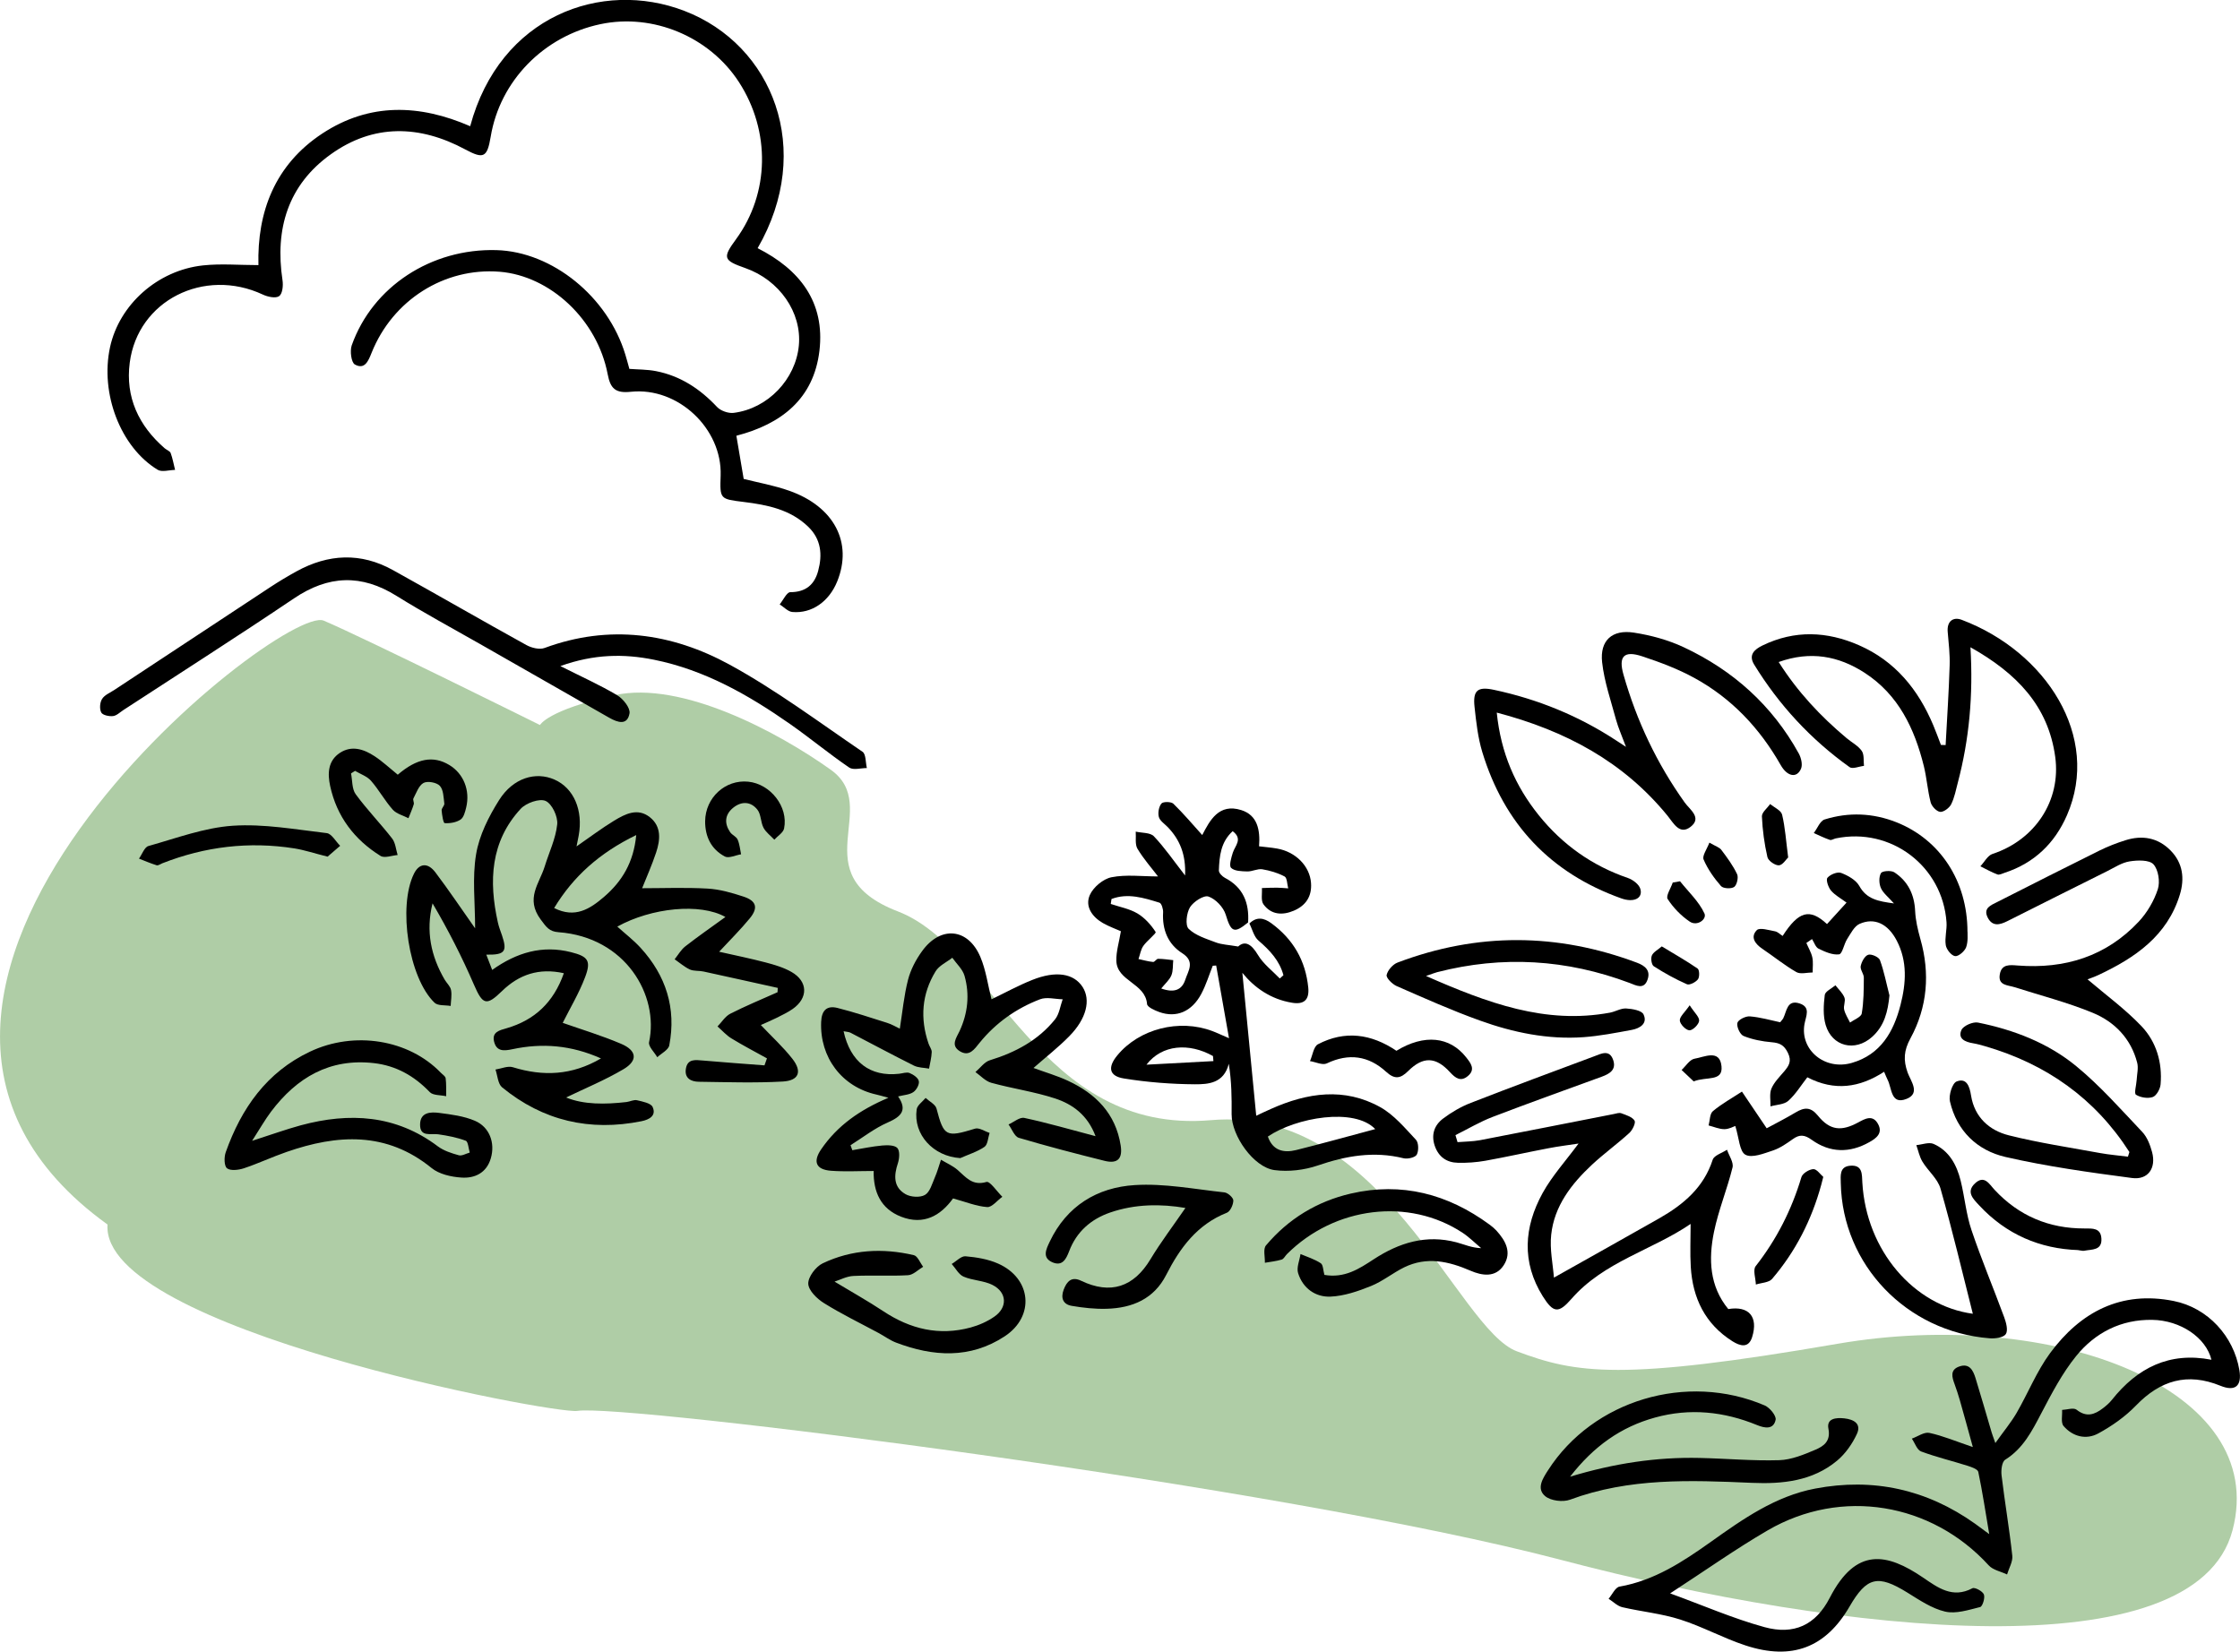 <?xml version="1.0" encoding="UTF-8"?><svg xmlns="http://www.w3.org/2000/svg" width="300.42" height="221.53" viewBox="0 0 300.42 221.53"><defs><style>.d{fill:#afcda6;}</style></defs><g id="a"/><g id="b"><g id="c"><g><path class="d" d="M77.42,189.25c-2.96,.49-64-11-63-25-43-31,23.35-83.41,29-81s29,14,29,14c0,0,1-2,10-4s22,5,29,10-4,14,9,19,19,30,42,28,33,28,41,31,14,4,43-1,58,6,53,25-52,14-90,4-126-21-132-20Z"/><g><path d="M98.76,58.45c.34,2.02,.65,3.83,.98,5.79,1.93,.49,4.09,.87,6.12,1.59,6.03,2.13,8.53,6.97,6.42,12.17-1.09,2.68-3.39,4.32-6.01,4.09-.59-.05-1.13-.66-1.7-1.02,.47-.58,.95-1.64,1.42-1.64,2.08,0,3.25-1.02,3.74-2.86,.58-2.16,.41-4.22-1.32-5.9-2.41-2.34-5.51-2.95-8.66-3.34-3.2-.4-3.21-.36-3.1-3.55,.21-6.27-5.7-11.89-12.03-11.23-2.07,.22-2.75-.41-3.12-2.35-1.39-7.31-7.69-13.2-14.49-13.75-7.4-.59-14.35,3.79-17.18,10.89-.44,1.11-.93,2.28-2.24,1.55-.48-.27-.68-1.81-.42-2.56,2.79-7.89,10.68-13.03,19.42-12.78,7.48,.21,14.94,6.26,17.28,14.02,.18,.59,.34,1.19,.54,1.91,1.17,.09,2.39,.07,3.57,.3,3.28,.64,5.92,2.39,8.19,4.81,.49,.52,1.52,.88,2.23,.79,4.59-.58,8.32-4.51,8.74-9.05,.41-4.42-2.6-8.76-7.18-10.37-2.97-1.04-3.08-1.37-1.24-3.88,4.49-6.14,4.65-14.48,.39-21.06-3.95-6.1-11.53-9.27-18.58-7.78-7.62,1.61-13.48,7.62-14.72,15.1-.47,2.8-.96,3.02-3.4,1.71-6.13-3.3-12.32-3.46-18.05,.65-5.74,4.11-7.51,10.02-6.47,16.89,.11,.71,0,1.82-.45,2.13-.46,.33-1.54,.1-2.19-.21-7.86-3.67-16.77,.79-17.85,9.14-.6,4.61,1.19,8.45,4.7,11.49,.26,.22,.69,.36,.79,.63,.27,.73,.4,1.5,.59,2.26-.79,.01-1.77,.33-2.34-.02-4.99-3.04-7.73-10.24-6.38-16.45,1.24-5.69,6.36-10.3,12.46-10.96,2.41-.26,4.87-.04,7.44-.04-.18-7.1,2.18-13.45,8.58-17.66,6.33-4.16,13.05-3.92,19.82-.97,3.98-14.81,17.65-19.73,28.73-15.47,11.85,4.55,17.46,18.62,9.82,31.83,5.63,2.85,9.06,7.21,8.29,13.76-.77,6.46-5.12,9.84-11.15,11.4Z"/><path d="M77.31,113.54c1.81-1.25,3.39-2.45,5.07-3.47,1.47-.89,3.14-1.75,4.77-.46,1.58,1.25,1.41,3.04,.85,4.73-.58,1.74-1.33,3.42-1.88,4.8,2.85,0,5.82-.12,8.79,.05,1.61,.09,3.24,.56,4.79,1.07,1.75,.57,2.02,1.51,.86,2.92-1.25,1.52-2.65,2.91-4.11,4.48,2.18,.49,4.23,.91,6.25,1.44,1.18,.31,2.4,.67,3.45,1.27,2.22,1.27,2.26,3.49,.17,4.96-.67,.47-1.42,.82-2.15,1.19-.71,.35-1.44,.66-2.13,.97,1.48,1.57,3,2.95,4.24,4.54,1.33,1.71,.87,2.92-1.31,3.04-3.74,.21-7.5,.08-11.24,.03-1.05-.01-1.96-.47-1.74-1.76,.22-1.33,1.26-1.18,2.26-1.09,2.76,.24,5.52,.44,8.28,.65l.33-.94c-1.6-.89-3.22-1.73-4.77-2.68-.69-.42-1.24-1.06-1.86-1.6,.57-.58,1.03-1.36,1.72-1.71,2.06-1.05,4.21-1.93,6.33-2.88l.03-.58c-3.32-.73-6.64-1.48-9.97-2.2-.6-.13-1.28-.03-1.82-.27-.73-.34-1.36-.9-2.04-1.37,.47-.59,.86-1.29,1.44-1.74,1.71-1.33,3.49-2.57,5.37-3.93-3.37-1.91-9.92-1.25-14.5,1.29,1.07,.96,2.19,1.82,3.13,2.85,3.4,3.72,4.8,8.1,3.84,13.08-.12,.61-1.05,1.07-1.61,1.59-.39-.68-1.22-1.45-1.1-2.02,1.36-6.27-3.14-14.08-12.14-14.75-1.25-.09-1.62-.66-2.4-1.71-2.08-2.81-.17-4.81,.54-7.1,.58-1.89,1.48-3.73,1.68-5.66,.11-1.04-.7-2.76-1.56-3.14-.82-.36-2.6,.27-3.33,1.05-4.07,4.4-4.3,9.71-3.07,15.24,.13,.6,.36,1.18,.56,1.76,.73,2.15,.38,2.62-2.11,2.57l.79,2.05c3.28-2.34,6.73-3.36,10.58-2.38,2.26,.57,2.72,1.13,1.89,3.33-.83,2.2-2.06,4.24-3.01,6.15,2.5,.88,5.23,1.7,7.83,2.81,2.12,.9,2.27,2.25,.33,3.4-2.5,1.48-5.21,2.59-7.71,3.8,2.37,.97,5.22,.94,8.1,.61,.48-.06,.98-.34,1.41-.24,.75,.18,1.86,.38,2.1,.91,.52,1.16-.45,1.69-1.49,1.9-6.94,1.4-13.22-.05-18.7-4.54-.57-.47-.61-1.58-.89-2.39,.78-.12,1.65-.52,2.33-.31,4.05,1.25,7.91,1.11,11.82-1.18-3.98-1.78-7.87-2.09-11.86-1.24-1.13,.24-2.13,.34-2.47-.99-.33-1.31,.7-1.54,1.68-1.82,3.74-1.09,6.29-3.45,7.67-7.38-3.33-.74-6.01,.17-8.3,2.4-2.09,2.04-2.59,1.84-3.76-.87-1.61-3.73-3.47-7.36-5.55-10.9-.93,3.74-.21,7.09,1.63,10.24,.28,.47,.76,.89,.85,1.39,.13,.68-.02,1.42-.05,2.13-.73-.13-1.71,0-2.16-.43-3.47-3.32-4.94-12.91-2.76-17.31,.69-1.4,1.84-1.54,2.87-.18,1.8,2.38,3.46,4.86,5.33,7.51,0-3.47-.4-6.78,.13-9.93,.42-2.54,1.69-5.06,3.09-7.28,1.88-2.98,4.9-3.86,7.43-2.74,2.58,1.14,3.86,4.1,3.24,7.51-.07,.39-.15,.78-.28,1.41Zm8.02-1.53c-4.93,2.39-8.46,5.57-11.01,9.79,2.82,1.42,4.81,.11,6.68-1.49,2.41-2.07,3.98-4.61,4.33-8.3Z"/><path d="M167.57,123.87c.97-.95,1.94-.76,2.94-.03,2.93,2.15,4.59,5.01,4.95,8.64,.16,1.67-.61,2.29-2.19,2.02-2.84-.47-5.03-2.01-6.65-4.01,.6,6.22,1.22,12.6,1.86,19.17,.59-.28,1.3-.62,2.01-.93,4.85-2.16,9.8-2.91,14.63-.22,1.84,1.03,3.3,2.79,4.78,4.37,.37,.39,.39,1.48,.11,2-.21,.38-1.23,.62-1.78,.48-3.96-.98-7.69-.33-11.49,.97-1.81,.62-3.92,.87-5.81,.62-2.81-.38-5.77-4.62-5.75-7.5,.02-2.2,0-4.4-.38-6.76-.66,2.64-2.77,2.75-4.52,2.75-3.19-.02-6.4-.27-9.55-.78-2-.32-2.2-1.51-.87-3.11,2.93-3.55,8.29-4.92,12.73-3.25,.57,.21,1.12,.48,2.24,.96-.62-3.51-1.17-6.63-1.72-9.75l-.46,.03c-.5,1.26-.9,2.57-1.53,3.76-1.27,2.4-3.35,3.27-5.64,2.45-.62-.22-1.61-.67-1.64-1.07-.22-2.83-4.06-3.05-4.12-5.82-.03-1.24,.37-2.49,.61-3.95-.61-.28-1.56-.61-2.42-1.1-1.44-.83-2.42-2.23-1.75-3.75,.46-1.05,1.79-2.17,2.91-2.39,1.96-.39,4.06-.11,6.24-.11-.88-1.16-1.95-2.36-2.76-3.72-.35-.6-.17-1.51-.23-2.29,.83,.19,1.95,.11,2.44,.63,1.45,1.53,2.65,3.29,4.18,5.25,.12-2.75-.67-4.77-2.33-6.49-.43-.44-1.05-.84-1.19-1.36-.15-.55,0-1.38,.35-1.8,.22-.27,1.29-.26,1.59,.02,1.36,1.32,2.59,2.78,3.88,4.21,1.02-1.97,2.23-4.29,5.23-3.35,2.17,.68,2.56,2.65,2.39,4.86,.82,.1,1.62,.16,2.41,.3,2.49,.43,4.4,2.35,4.56,4.62,.13,1.79-.69,3.03-2.32,3.72-1.54,.65-3.04,.54-4.06-.86-.37-.51-.15-1.44-.21-2.18,.68-.02,1.36-.06,2.04-.05,.5,0,.99,.06,1.49,.09-.15-.55-.14-1.4-.48-1.59-.92-.49-1.97-.8-3-.97-.64-.1-1.34,.31-2.02,.29-.75-.02-1.71-.04-2.16-.48-.3-.3,.02-1.36,.23-2.03,.29-.94,1.39-1.83-.02-2.89-1.61,1.47-1.78,3.37-1.85,5.27-.01,.33,.45,.8,.81,.99,2.45,1.27,3.28,3.36,3.11,5.98-1.89,1.55-2.29,1.3-3-1.04-.3-.99-1.35-2.1-2.31-2.43-.62-.22-2.01,.68-2.48,1.43-.47,.77-.66,2.42-.19,2.89,.92,.91,2.37,1.34,3.65,1.83,.79,.3,1.68,.32,3,.55,.87-.8,1.74-.4,2.65,1.13,.72,1.21,1.93,2.12,2.93,3.16l.49-.44c-.52-1.94-1.81-3.33-3.34-4.64-.62-.52-.83-1.52-1.23-2.3Zm-18.5-3.28l-.1,.66c1.2,.41,2.5,.64,3.57,1.27,.98,.58,1.83,1.53,2.45,2.49,.12,.18-1.17,1.17-1.66,1.88-.34,.49-.43,1.16-.64,1.75,.65,.14,1.3,.33,1.96,.39,.21,.02,.45-.42,.67-.42,.68,0,1.35,.11,2.03,.18-.07,.68,0,1.43-.25,2.04-.26,.62-.83,1.1-1.36,1.76,1.72,.62,2.78,.21,3.23-1.19,.38-1.17,1.35-2.42-.41-3.54-1.92-1.22-2.7-3.16-2.57-5.47,.03-.44-.21-1.23-.49-1.31-2.11-.65-4.25-1.33-6.44-.49Zm20.97,31.86c.65,1.89,2.12,2.23,3.8,1.81,3.58-.89,7.14-1.89,10.6-2.81-2.8-2.93-10.62-1.56-14.4,1Zm-7.3-10.12l-.06-.68c-3.21-1.8-6.84-1.55-8.92,1.16,2.99-.16,5.98-.32,8.98-.48Z"/><path d="M223.97,213.72c4.45,1.62,8.47,3.38,12.66,4.53,3.96,1.09,6.88-.26,8.77-3.93,3.53-6.86,7.68-6,12.52-2.71,1.98,1.35,3.95,2.84,6.61,1.43,.31-.17,1.37,.39,1.54,.83,.18,.46-.18,1.61-.5,1.69-1.54,.38-3.25,.95-4.7,.61-1.8-.42-3.46-1.56-5.08-2.56-3.93-2.43-5.42-2.11-7.74,1.89-3.19,5.49-7.71,7.26-13.95,5.21-2.98-.98-5.78-2.53-8.77-3.48-2.51-.8-5.18-1.05-7.76-1.65-.66-.16-1.22-.74-1.83-1.13,.48-.56,.9-1.53,1.46-1.63,4.69-.82,8.5-3.34,12.26-6.01,4.31-3.07,8.66-6.13,13.98-7.14,7.79-1.48,14.97,.1,21.46,4.72,.49,.35,.98,.71,1.89,1.39-.52-3.07-.92-5.73-1.47-8.35-.08-.36-.89-.64-1.41-.81-2.08-.66-4.22-1.17-6.26-1.93-.55-.21-.83-1.13-1.24-1.72,.79-.28,1.65-.92,2.35-.77,1.78,.38,3.5,1.11,5.83,1.9-.67-2.43-1.19-4.35-1.74-6.27-.21-.72-.44-1.44-.7-2.15-.36-.96-.65-1.95,.63-2.39,1.35-.47,1.85,.52,2.17,1.56,.75,2.42,1.44,4.86,2.16,7.28,.07,.25,.17,.49,.5,1.43,1.13-1.59,2.09-2.74,2.84-4.02,1.54-2.66,2.7-5.59,4.5-8.04,4.08-5.53,9.53-8.41,16.59-6.99,4.58,.92,8.04,4.73,8.8,9.28,.35,2.11-.55,2.9-2.54,2.09-4.44-1.81-8.07-.73-11.34,2.66-1.44,1.49-3.22,2.74-5.04,3.73-1.63,.89-3.43,.44-4.66-.99-.39-.45-.15-1.43-.2-2.16,.66-.03,1.55-.34,1.94-.03,1.32,1.05,2.41,.67,3.53-.19,.43-.33,.86-.69,1.2-1.12,3.42-4.3,7.71-6.49,13.36-5.39-.73-2.97-4.15-5.29-7.92-5.35-4.19-.08-7.68,1.71-10.23,4.86-1.87,2.31-3.28,5.02-4.67,7.67-1.25,2.39-2.43,4.72-4.84,6.23-.44,.27-.57,1.39-.49,2.08,.43,3.6,1.05,7.18,1.44,10.79,.09,.8-.45,1.68-.7,2.52-.83-.4-1.89-.59-2.46-1.22-7.68-8.41-19.75-10.44-29.62-4.71-4.32,2.51-8.4,5.41-13.11,8.47Z"/><path d="M113.13,138.29c.91,4.19,3.59,6.17,7.45,5.74,.48-.05,1.02-.26,1.41-.1,.5,.2,1.16,.65,1.24,1.09,.09,.44-.32,1.19-.74,1.47-.52,.36-1.27,.38-2.04,.58,1.27,1.85,.42,2.7-1.38,3.49-1.77,.77-3.34,2.01-5,3.05l.24,.67c1.34-.22,2.67-.51,4.02-.63,.68-.06,1.65-.06,2.02,.34,.35,.38,.28,1.39,.08,2.01-.55,1.65-.64,3.22,1,4.17,.7,.41,1.96,.49,2.62,.11,.67-.38,.96-1.5,1.32-2.33,.34-.77,.56-1.59,.83-2.39,.75,.45,1.58,.81,2.23,1.37,1.12,.97,1.97,2.17,3.87,1.61,.47-.14,1.41,1.29,2.13,1.99-.68,.49-1.4,1.43-2.04,1.38-1.46-.11-2.88-.7-4.57-1.16-1.61,2.23-3.88,3.67-7,2.44-2.7-1.07-3.69-3.3-3.65-6.12-1.94,0-3.83,.11-5.71-.03-2.03-.15-2.47-1.22-1.32-2.89,2.15-3.14,5.13-5.26,9.01-6.9-.8-.22-1.2-.34-1.6-.43-4.65-1.03-7.62-5-7.42-9.75,.06-1.54,.76-2.23,2.19-1.87,2.25,.57,4.45,1.3,6.66,2,.63,.2,1.22,.55,1.7,.78,.36-2.26,.56-4.45,1.1-6.55,.35-1.36,1.05-2.7,1.88-3.84,2.48-3.45,6.17-3.12,7.82,.76,.76,1.79,1.01,3.79,1.5,5.69,1.79-.86,3.58-1.85,5.47-2.6,3.18-1.27,5.56-.87,6.74,.94,1.13,1.75,.53,4.27-1.79,6.62-1.46,1.49-3.12,2.78-4.79,4.25,1.57,.58,3.14,1.03,4.6,1.71,3.74,1.73,6.42,4.4,7.09,8.68,.28,1.78-.41,2.5-2.15,2.07-3.85-.96-7.7-1.96-11.51-3.09-.59-.18-.93-1.18-1.38-1.79,.71-.32,1.5-1.01,2.11-.88,3.12,.67,6.19,1.56,9.56,2.45-1.07-2.85-3.09-4.29-5.43-5.06-2.78-.91-5.72-1.32-8.55-2.1-.78-.21-1.43-.94-2.13-1.44,.64-.54,1.2-1.36,1.93-1.58,3.43-1.05,6.48-2.67,8.75-5.49,.57-.71,.69-1.78,1.02-2.69-1.02-.02-2.15-.34-3.04,0-3.18,1.22-5.92,3.15-8.09,5.82-.7,.86-1.38,1.94-2.67,1.14-1.26-.78-.45-1.79-.03-2.69,1.11-2.39,1.38-4.9,.67-7.41-.25-.89-1.07-1.62-1.64-2.43-.77,.6-1.78,1.05-2.25,1.83-1.85,3.04-2.09,6.31-.94,9.68,.13,.39,.44,.77,.43,1.14-.03,.74-.23,1.48-.36,2.22-.68-.13-1.44-.11-2.04-.41-2.86-1.43-5.67-2.94-8.5-4.41-.22-.11-.49-.11-.95-.2Z"/><path d="M208.41,171.37c4.99-2.81,9.57-5.36,14.12-7.95,3.23-1.84,5.96-4.12,7.17-7.86,.19-.59,1.26-.9,1.92-1.34,.27,.8,.91,1.69,.74,2.38-.72,2.92-1.89,5.73-2.49,8.66-.74,3.63-.61,7.25,1.92,10.33,2.76-.46,4.05,1.03,3.2,3.76-.48,1.54-1.62,1.2-2.64,.56-3.66-2.31-5.34-5.78-5.59-9.99-.11-1.83-.02-3.68-.02-5.75-5.14,3.52-11.61,5.04-15.98,10.05-1.72,1.97-2.42,1.93-3.84-.33-2.87-4.59-2.53-9.31-.03-13.86,1.27-2.3,3.09-4.3,4.82-6.64-1.36,.21-2.71,.37-4.04,.63-2.83,.54-5.64,1.17-8.47,1.68-1.2,.21-2.45,.3-3.67,.27-1.49-.03-2.58-.77-3.1-2.26-.52-1.51-.06-2.79,1.11-3.67,1.13-.85,2.41-1.6,3.73-2.11,5.49-2.14,11.01-4.18,16.53-6.24,.94-.35,2.06-.98,2.56,.51,.43,1.28-.46,1.83-1.53,2.22-4.89,1.78-9.79,3.54-14.65,5.4-1.72,.66-3.32,1.62-4.98,2.44l.28,.94c1-.08,2.02-.08,3.01-.26,5.99-1.15,11.97-2.34,17.95-3.51,.34-.07,.73-.21,1.01-.1,.64,.24,1.45,.48,1.77,.98,.19,.3-.27,1.27-.7,1.66-1.62,1.48-3.41,2.77-5.01,4.26-2.75,2.57-5.06,5.53-5.47,9.4-.21,1.94,.23,3.94,.37,5.76Z"/><path d="M75.15,89.34c2.92,1.47,5.35,2.56,7.62,3.91,.8,.48,1.78,1.71,1.66,2.43-.29,1.65-1.56,1.25-2.71,.6-5.76-3.3-11.54-6.58-17.31-9.88-3.75-2.14-7.55-4.18-11.21-6.46-4.73-2.96-9.16-2.79-13.78,.33-7.55,5.09-15.24,9.99-22.87,14.97-.46,.3-.91,.76-1.4,.81-.52,.06-1.38-.12-1.57-.48-.25-.47-.19-1.33,.1-1.8,.33-.54,1.05-.84,1.63-1.21,6.97-4.6,13.95-9.21,20.93-13.8,1.14-.75,2.32-1.46,3.52-2.12,4.27-2.35,8.62-2.57,12.94-.17,5.99,3.32,11.91,6.75,17.91,10.06,.69,.38,1.76,.64,2.44,.38,8.64-3.19,17.02-2.01,24.8,2.24,6.22,3.4,11.95,7.69,17.83,11.69,.47,.32,.4,1.44,.58,2.18-.8,0-1.81,.31-2.36-.06-2.71-1.85-5.25-3.96-7.95-5.85-5.59-3.91-11.46-7.25-18.25-8.62-4.02-.81-8.01-.77-12.54,.85Z"/><path d="M264.27,86.83c.38,6.41-.16,12.32-1.69,18.13-.26,.99-.45,2.03-.9,2.93-.25,.49-1.02,1.06-1.48,1.01-.48-.06-1.14-.76-1.27-1.29-.41-1.59-.52-3.25-.91-4.84-1.25-5.05-3.41-9.59-7.95-12.53-3.5-2.26-7.27-2.96-11.52-1.44,2.56,4.04,5.64,7.3,9.11,10.21,.68,.57,1.54,1.01,2.03,1.71,.35,.5,.22,1.33,.3,2.01-.66,.07-1.53,.46-1.93,.17-5.19-3.71-9.46-8.32-12.8-13.76-.8-1.3,.04-2.04,1.14-2.57,4.3-2.08,8.64-1.9,12.92-.02,4.85,2.12,7.95,5.94,9.96,10.72,.37,.87,.69,1.77,1.03,2.65l.63,.02c.19-3.55,.43-7.1,.54-10.66,.05-1.5-.13-3.01-.26-4.51-.13-1.46,.75-2.06,1.88-1.63,11.28,4.26,18.71,15.67,14.11,26.22-1.64,3.76-4.39,6.41-8.35,7.71-.32,.11-.72,.32-.98,.22-.79-.29-1.52-.72-2.28-1.09,.54-.57,.97-1.44,1.63-1.66,5.68-1.87,9.21-7.13,8.41-13.01-.93-6.85-5.18-11.23-11.35-14.7Z"/><path d="M200.74,95.59c.55,5.43,2.5,9.87,5.65,13.78,3.17,3.93,7.13,6.75,11.94,8.4,.67,.23,1.5,.86,1.67,1.47,.36,1.25-.87,1.87-2.57,1.26-9.5-3.4-15.7-9.99-18.63-19.62-.59-1.95-.82-4.02-1.04-6.06-.24-2.21,.4-2.76,2.6-2.29,5.88,1.25,11.37,3.49,16.41,6.8,.28,.19,.57,.37,1.3,.85-.55-1.49-1.03-2.54-1.33-3.63-.69-2.56-1.58-5.11-1.87-7.72-.32-2.93,1.35-4.43,4.28-3.97,2.27,.35,4.58,.98,6.65,1.95,6.63,3.1,11.88,7.8,15.44,14.25,.32,.58,.54,1.49,.31,2.04-.55,1.31-1.84,1.09-2.73-.48-2.81-4.94-6.58-8.95-11.57-11.68-2.2-1.21-4.6-2.11-6.99-2.9-2.47-.82-3.23,0-2.52,2.47,1.76,6.18,4.47,11.9,8.21,17.14,.67,.94,2.36,2.04,.78,3.26-1.46,1.13-2.27-.48-3.06-1.46-5.9-7.25-13.65-11.43-22.94-13.87Z"/><path d="M242.26,126.48c.27,.64,.65,1.26,.8,1.93,.14,.65,.04,1.35,.05,2.03-.74,0-1.63,.27-2.19-.05-1.6-.92-3.04-2.1-4.57-3.13-.98-.66-1.63-1.58-.73-2.5,.38-.38,1.62,.01,2.44,.16,.37,.07,.68,.41,1.02,.62,2.16-3.35,3.64-3.73,5.95-1.59,.81-.89,1.62-1.79,2.62-2.88-.75-.56-1.54-.98-2.08-1.61-.37-.44-.71-1.45-.48-1.72,.38-.45,1.34-.84,1.84-.65,.92,.35,1.99,.95,2.44,1.76,.98,1.76,2.5,2.04,4.64,2.33-.78-.88-1.46-1.39-1.76-2.08-.25-.58-.28-1.48,.02-1.99,.18-.3,1.35-.38,1.78-.11,1.83,1.2,2.7,2.97,2.8,5.2,.06,1.26,.36,2.52,.7,3.74,1.32,4.63,.95,9.15-1.33,13.34-.89,1.63-.97,2.91-.38,4.58,.4,1.12,1.77,2.79-.15,3.54-2.13,.84-1.94-1.45-2.54-2.58-.15-.29-.26-.6-.46-1.06-3.28,2.13-6.64,2.64-10.3,.74-.84,1.08-1.56,2.27-2.55,3.16-.56,.5-1.58,.51-2.39,.74,.02-.8-.16-1.68,.12-2.37,.36-.86,1.08-1.57,1.7-2.3,.64-.76,1.07-1.38,.51-2.52-.51-1.04-1.1-1.32-2.16-1.41-1.28-.11-2.6-.36-3.78-.84-.47-.19-.95-1.23-.83-1.75,.1-.42,1.1-.93,1.67-.88,1.4,.11,2.79,.52,4.07,.79,.24-.31,.34-.4,.4-.51,.49-.96,.5-2.58,2.22-2.01,1.51,.51,.83,1.69,.64,2.76-.62,3.47,2.73,6.26,6.35,5.21,3.86-1.12,5.6-4.15,6.53-7.78,.75-2.92,.94-5.83-.5-8.61-1.17-2.26-2.98-3.15-4.99-2.26-.72,.32-1.19,1.3-1.67,2.04-.43,.67-.64,1.99-1.08,2.05-.88,.11-1.89-.34-2.75-.76-.41-.2-.59-.85-.88-1.29l-.77,.53Z"/><path d="M33.82,153.02c2.53-.81,4.51-1.53,6.53-2.08,6.53-1.76,12.75-1.41,18.38,2.83,.79,.59,1.83,.92,2.8,1.19,.42,.12,.98-.23,1.47-.36-.17-.55-.21-1.47-.54-1.59-1.17-.44-2.43-.68-3.68-.86-1.02-.15-2.46,.42-2.44-1.32,.02-1.67,1.43-1.7,2.58-1.55,1.61,.21,3.28,.42,4.76,1.05,1.98,.84,2.75,2.97,2.15,5.03-.57,1.97-2.16,2.72-3.96,2.59-1.37-.09-2.97-.45-3.99-1.28-6.06-4.93-12.63-4.52-19.43-2.16-1.94,.67-3.8,1.55-5.75,2.2-.7,.23-1.78,.36-2.25,0-.4-.31-.41-1.51-.17-2.17,2.09-5.88,5.48-10.73,11.3-13.48,5.95-2.82,13.24-1.62,17.52,2.81,.24,.25,.63,.48,.67,.76,.1,.79,.06,1.6,.07,2.41-.75-.17-1.76-.09-2.2-.55-2.08-2.17-4.51-3.55-7.5-3.89-5.92-.67-10.33,1.93-13.78,6.5-.82,1.09-1.49,2.28-2.54,3.91Z"/><path d="M279.97,131.36c2.48,2.12,5.08,4.01,7.25,6.3,1.98,2.09,2.8,4.86,2.55,7.79-.05,.62-.55,1.52-1.05,1.7-.66,.23-1.65,.07-2.25-.31-.28-.18,.05-1.28,.09-1.96,.04-.78,.26-1.62,.07-2.34-.83-3.21-3.01-5.47-5.94-6.68-3.39-1.4-6.98-2.32-10.49-3.44-.93-.3-2.27-.21-1.99-1.75,.25-1.39,1.35-1.24,2.43-1.16,6.28,.48,11.83-1.22,16.2-5.89,1.13-1.21,2.05-2.78,2.56-4.35,.32-.99,.07-2.62-.59-3.34-.57-.61-2.13-.56-3.19-.39-1.04,.16-2.01,.81-2.99,1.3-4.47,2.23-8.94,4.46-13.4,6.71-1.02,.51-2,.77-2.64-.46-.66-1.29,.43-1.67,1.27-2.1,4.58-2.32,9.16-4.65,13.75-6.92,1.1-.54,2.26-.99,3.43-1.36,2.27-.72,4.37-.36,6.07,1.37,1.66,1.68,1.9,3.78,1.24,5.93-1.69,5.52-6,8.46-10.89,10.76-.6,.28-1.23,.49-1.51,.6Z"/><path d="M210.55,198.08c5.95-1.8,11.61-2.65,17.4-2.52,3.56,.08,7.12,.41,10.67,.3,1.64-.05,3.32-.75,4.87-1.41,1.07-.46,2.06-1.11,1.73-2.81-.27-1.38,1-1.51,2.13-1.39,1.29,.14,2.32,.73,1.69,2.09-.61,1.32-1.53,2.64-2.64,3.57-3.3,2.76-7.34,3.17-11.45,2.99-8.23-.36-16.44-.69-24.39,2.26-.95,.35-2.57,.15-3.32-.47-1.23-1.02-.32-2.4,.39-3.5,6.02-9.37,18.59-13.15,29.05-8.67,.67,.29,1.57,1.38,1.46,1.92-.28,1.35-1.47,1.13-2.49,.71-4.45-1.82-9.01-2.3-13.68-1.01-4.58,1.26-8.24,3.86-11.41,7.95Z"/><path d="M191.27,130.92c8.2,3.6,15.98,6.52,24.66,4.91,.73-.14,1.46-.6,2.16-.56,.82,.05,2.08,.26,2.33,.79,.59,1.22-.48,1.88-1.56,2.08-2.15,.4-4.31,.82-6.48,.98-4.79,.34-9.43-.62-13.9-2.23-3.79-1.36-7.48-3.01-11.18-4.63-.58-.26-1.41-1.09-1.33-1.48,.14-.64,.83-1.43,1.47-1.67,10.69-4.04,21.4-3.99,32.1,.02,1.13,.42,1.85,1.07,1.42,2.28-.48,1.38-1.53,.77-2.4,.44-8.45-3.18-17.05-3.7-25.81-1.45-.31,.08-.61,.21-1.49,.51Z"/><path d="M177.58,171c2.75,.49,4.7-.81,6.66-2.09,3.41-2.23,7.04-3.35,11.11-2.27,1.04,.28,2.03,.74,3.3,.78-.83-.69-1.6-1.47-2.49-2.06-7.21-4.75-17.16-3.53-23.56,2.86-.24,.24-.42,.64-.7,.73-.73,.22-1.5,.3-2.26,.43,.03-.79-.26-1.85,.15-2.33,3-3.56,6.84-5.9,11.37-6.95,6.84-1.58,13.01,.05,18.61,4.16,.33,.24,.65,.51,.93,.81,1.22,1.35,2.09,2.91,.98,4.63-1.1,1.71-2.92,1.41-4.45,.75-2.95-1.28-5.88-1.93-8.9-.46-1.53,.75-2.89,1.88-4.46,2.51-1.73,.7-3.59,1.34-5.42,1.42-2.02,.09-3.71-1.11-4.35-3.14-.24-.75,.19-1.71,.32-2.57,.92,.39,1.89,.69,2.71,1.23,.34,.22,.32,.97,.49,1.54Z"/><path d="M285.59,154.53c-4.62-7.21-11.17-11.82-19.37-14.2-.53-.15-1.05-.3-1.59-.39-1.05-.17-2.09-.6-1.57-1.78,.25-.57,1.54-1.13,2.21-1,4.82,.97,9.41,2.74,13.2,5.86,3.2,2.63,5.97,5.78,8.83,8.8,.67,.7,1.07,1.76,1.33,2.72,.57,2.14-.54,3.76-2.7,3.47-5.68-.75-11.38-1.54-16.96-2.82-3.78-.87-6.53-3.48-7.45-7.45-.19-.82,.31-2.45,.9-2.68,1.34-.52,1.74,.67,1.93,1.89,.47,2.91,2.44,4.68,5.08,5.34,4.03,1.01,8.17,1.63,12.26,2.38,1.22,.22,2.47,.32,3.7,.48l.2-.63Z"/><path d="M264.59,176.23c-1.42-5.61-2.75-11.24-4.34-16.81-.38-1.32-1.67-2.36-2.42-3.6-.4-.66-.56-1.48-.82-2.22,.78-.07,1.69-.44,2.32-.16,2.1,.93,3.11,2.83,3.63,4.95,.54,2.19,.73,4.49,1.45,6.61,1.33,3.94,2.95,7.79,4.39,11.7,.26,.71,.54,1.76,.21,2.25-.32,.47-1.43,.62-2.17,.56-11.14-.87-19.74-9.86-19.96-20.8-.02-1.02-.2-2.24,1.29-2.35,1.65-.12,1.54,1.15,1.6,2.26,.52,9.11,6.91,16.53,14.82,17.6Z"/><path d="M111.93,171.91c2.25,1.36,4.44,2.58,6.54,3.97,3.62,2.4,7.48,3.33,11.72,2.18,1.1-.3,2.21-.79,3.15-1.44,1.81-1.23,1.73-3.27-.22-4.26-1.18-.6-2.66-.59-3.89-1.12-.65-.28-1.07-1.12-1.59-1.7,.62-.36,1.27-1.08,1.85-1.03,1.48,.13,3.02,.38,4.37,.98,4.48,1.98,4.97,7.08,.88,9.76-4.63,3.04-9.59,2.73-14.56,.84-.82-.31-1.55-.86-2.33-1.28-2.45-1.32-4.97-2.54-7.33-4.01-.94-.58-2.09-1.7-2.12-2.61-.03-.91,1.01-2.29,1.93-2.73,3.89-1.86,8.05-2.08,12.23-1.1,.51,.12,.84,1.02,1.25,1.56-.68,.4-1.33,1.09-2.03,1.13-2.43,.14-4.89-.02-7.32,.1-.91,.04-1.81,.53-2.51,.75Z"/><path d="M158.99,162.03c-3.27-.56-6.73-.55-10.1,.61-2.58,.89-4.51,2.58-5.5,5.19-.4,1.05-.9,2.03-2.19,1.51-1.5-.61-.88-1.8-.42-2.78,2.28-4.81,6.38-7.29,11.41-7.6,3.98-.25,8.02,.55,12.03,.98,.46,.05,1.19,.71,1.19,1.08,0,.57-.41,1.47-.87,1.65-3.98,1.58-6.28,4.7-8.13,8.33-1.64,3.23-4.54,4.45-7.97,4.55-1.57,.05-3.16-.13-4.7-.39-1.17-.2-1.51-1.05-1.08-2.18,.42-1.1,1.05-1.8,2.33-1.19,3.94,1.89,7.06,.86,9.31-2.89,1.4-2.32,3.05-4.49,4.69-6.88Z"/><path d="M53.34,103.92c2.57-2.21,4.77-2.61,6.93-1.3,1.9,1.15,2.81,3.4,2.25,5.7-.14,.58-.33,1.34-.76,1.62-.58,.38-1.42,.52-2.12,.47-.19-.01-.36-1.1-.41-1.71-.02-.3,.4-.64,.36-.92-.11-.83-.11-1.85-.61-2.38-.42-.45-1.65-.67-2.18-.38-.64,.35-.96,1.33-1.35,2.07-.11,.2,.12,.56,.04,.8-.19,.63-.47,1.24-.71,1.86-.71-.37-1.59-.58-2.09-1.13-1.08-1.21-1.87-2.68-2.94-3.9-.53-.6-1.41-.89-2.13-1.32l-.54,.34c.19,.95,.11,2.1,.63,2.8,1.51,2.06,3.31,3.91,4.88,5.93,.45,.58,.51,1.47,.74,2.22-.77,.06-1.75,.45-2.29,.12-3.51-2.18-5.88-5.3-6.76-9.38-.36-1.65-.31-3.38,1.3-4.44,1.58-1.04,3.19-.51,4.62,.42,1.08,.7,2.03,1.6,3.13,2.49Z"/><path d="M232.73,151.03c-.23,.08-.85,.43-1.46,.43-.71,0-1.41-.32-2.12-.5,.18-.66,.15-1.57,.58-1.92,1.2-1,2.58-1.76,3.89-2.62,1.05,1.56,2.1,3.11,3.32,4.92,1.05-.57,2.5-1.3,3.89-2.13,1.17-.7,2.02-.75,2.99,.45,1.61,1.98,3.14,2.12,5.39,.9,.9-.49,1.95-1.1,2.66,.2,.68,1.23-.22,1.92-1.16,2.44-2.63,1.49-5.28,1.45-7.73-.31-.95-.68-1.61-.76-2.53-.1-.83,.59-1.71,1.21-2.67,1.53-1.21,.4-2.81,1.05-3.69,.57-.8-.43-.85-2.24-1.36-3.86Z"/><path d="M263.88,125.01c-.02,.29,.1,1.24-.19,2.05-.2,.54-1.03,1.25-1.48,1.19-.5-.07-1.16-.89-1.25-1.47-.16-.99,.17-2.04,.1-3.06-.52-7.55-7.47-12.8-14.86-11.26-.27,.06-.57,.27-.78,.2-.74-.25-1.44-.6-2.16-.92,.48-.63,.84-1.63,1.45-1.82,3.23-1.01,6.5-.87,9.65,.38,5.8,2.31,9.51,7.84,9.51,14.7Z"/><path d="M43.95,114.91c-1.84-.46-3.14-.9-4.46-1.11-6.09-.96-12-.25-17.73,2-.25,.1-.55,.33-.76,.26-.8-.25-1.57-.58-2.36-.89,.42-.58,.73-1.54,1.27-1.69,3.74-1.05,7.49-2.46,11.3-2.72,4.17-.28,8.42,.5,12.61,.99,.66,.08,1.2,1.11,1.8,1.7l-1.68,1.45Z"/><path d="M187.29,140.94c3.74-2.27,7.15-1.91,9.35,.89,.6,.76,1.28,1.61,.24,2.49-.96,.82-1.67,.31-2.42-.51-1.9-2.08-3.61-2.13-5.61-.14-1.04,1.03-1.81,1.13-2.94,.1-2.36-2.16-5.01-2.54-7.97-1.13-.57,.27-1.49-.19-2.25-.31,.35-.77,.48-1.95,1.07-2.26,3.6-1.88,7.13-1.42,10.53,.88Z"/><path d="M253.41,133.48c-.21,2.2-.68,4.15-2.36,5.63-2.27,2.01-5.34,1.27-6.2-1.63-.37-1.25-.28-2.7-.12-4.02,.06-.48,.93-.87,1.43-1.3,.42,.54,.97,1.04,1.21,1.65,.18,.46-.16,1.1-.04,1.61,.14,.61,.51,1.16,.79,1.74,.55-.4,1.49-.74,1.57-1.22,.27-1.57,.27-3.2,.28-4.8,0-.52-.51-1.08-.42-1.55,.12-.58,.53-1.36,1-1.52,.42-.15,1.43,.3,1.58,.71,.56,1.52,.86,3.13,1.27,4.71Z"/><path d="M94.57,110.16c.03-3.17,2.7-5.62,5.78-5.31,2.98,.3,5.4,3.36,4.81,6.27-.11,.57-.86,1.01-1.31,1.51-.49-.53-1.12-.98-1.45-1.6-.39-.74-.32-1.78-.81-2.41-.88-1.13-2.14-1.18-3.26-.27-1.13,.92-1.21,2.1-.4,3.28,.26,.38,.83,.59,1,.99,.27,.61,.32,1.31,.46,1.97-.73,.12-1.64,.57-2.17,.3-1.83-.97-2.66-2.66-2.65-4.74Z"/><path d="M278.72,167.68c-5.12-.17-9.65-2.09-13.28-6-.79-.85-1.8-1.79-.56-2.95,1.27-1.19,1.93,.13,2.63,.87,3.26,3.5,7.3,5.19,12.05,5.18,1.1,0,2.18-.08,2.27,1.34,.11,1.65-1.3,1.44-2.31,1.65-.19,.04-.41-.04-.79-.08Z"/><path d="M244.53,157.87c-.14,.55-.21,.82-.28,1.08-1.28,4.67-3.43,8.91-6.58,12.59-.43,.51-1.44,.52-2.18,.76-.03-.84-.42-1.96-.03-2.46,2.82-3.6,4.83-7.57,6.14-11.95,.15-.5,1.03-1.04,1.6-1.07,.45-.02,.94,.71,1.33,1.04Z"/><path d="M128.77,155.34c-3.59-.23-6.31-3.15-5.83-6.53,.08-.56,.78-1.03,1.2-1.54,.5,.47,1.31,.86,1.46,1.42,.98,3.75,1.27,3.9,5.17,2.7,.54-.17,1.29,.36,1.95,.57-.21,.64-.24,1.56-.68,1.87-.98,.67-2.17,1.03-3.27,1.52Z"/><path d="M239.83,115c-.28,.26-.74,1.04-1.25,1.07-.51,.03-1.43-.61-1.54-1.1-.41-1.79-.66-3.63-.74-5.46-.02-.54,.72-1.11,1.11-1.66,.56,.47,1.47,.86,1.6,1.43,.41,1.71,.52,3.5,.81,5.72Z"/><path d="M222.88,126.95c1.72,1.04,3.31,1.94,4.8,2.97,.25,.18,.28,1.13,.04,1.44-.3,.39-1.13,.82-1.48,.66-1.54-.68-3.02-1.5-4.44-2.41-.3-.19-.43-1.05-.26-1.44,.2-.47,.81-.77,1.34-1.23Z"/><path d="M229.25,113.02c.85,.5,1.36,.64,1.61,.98,.78,1.03,1.56,2.09,2.11,3.25,.21,.44-.02,1.45-.39,1.72-.39,.28-1.48,.22-1.77-.12-.93-1.07-1.78-2.27-2.33-3.56-.21-.5,.44-1.37,.78-2.27Z"/><path d="M225.32,118.21c1.13,1.42,2.53,2.71,3.27,4.31,.36,.77-.96,1.78-1.97,1.1-1.16-.78-2.2-1.86-2.96-3.03-.27-.41,.43-1.45,.68-2.21l.97-.17Z"/><path d="M227.16,145.06l-1.63-1.54c.57-.53,1.09-1.4,1.73-1.51,1.3-.21,3.38-1.33,3.62,1,.22,2.13-2.03,1.35-3.72,2.04Z"/><path d="M226.61,134.84c.64,1,1.32,1.58,1.27,2.09-.05,.49-.86,1.29-1.3,1.27-.48-.02-1.25-.81-1.29-1.31-.04-.51,.66-1.08,1.33-2.06Z"/></g></g></g></g></svg>